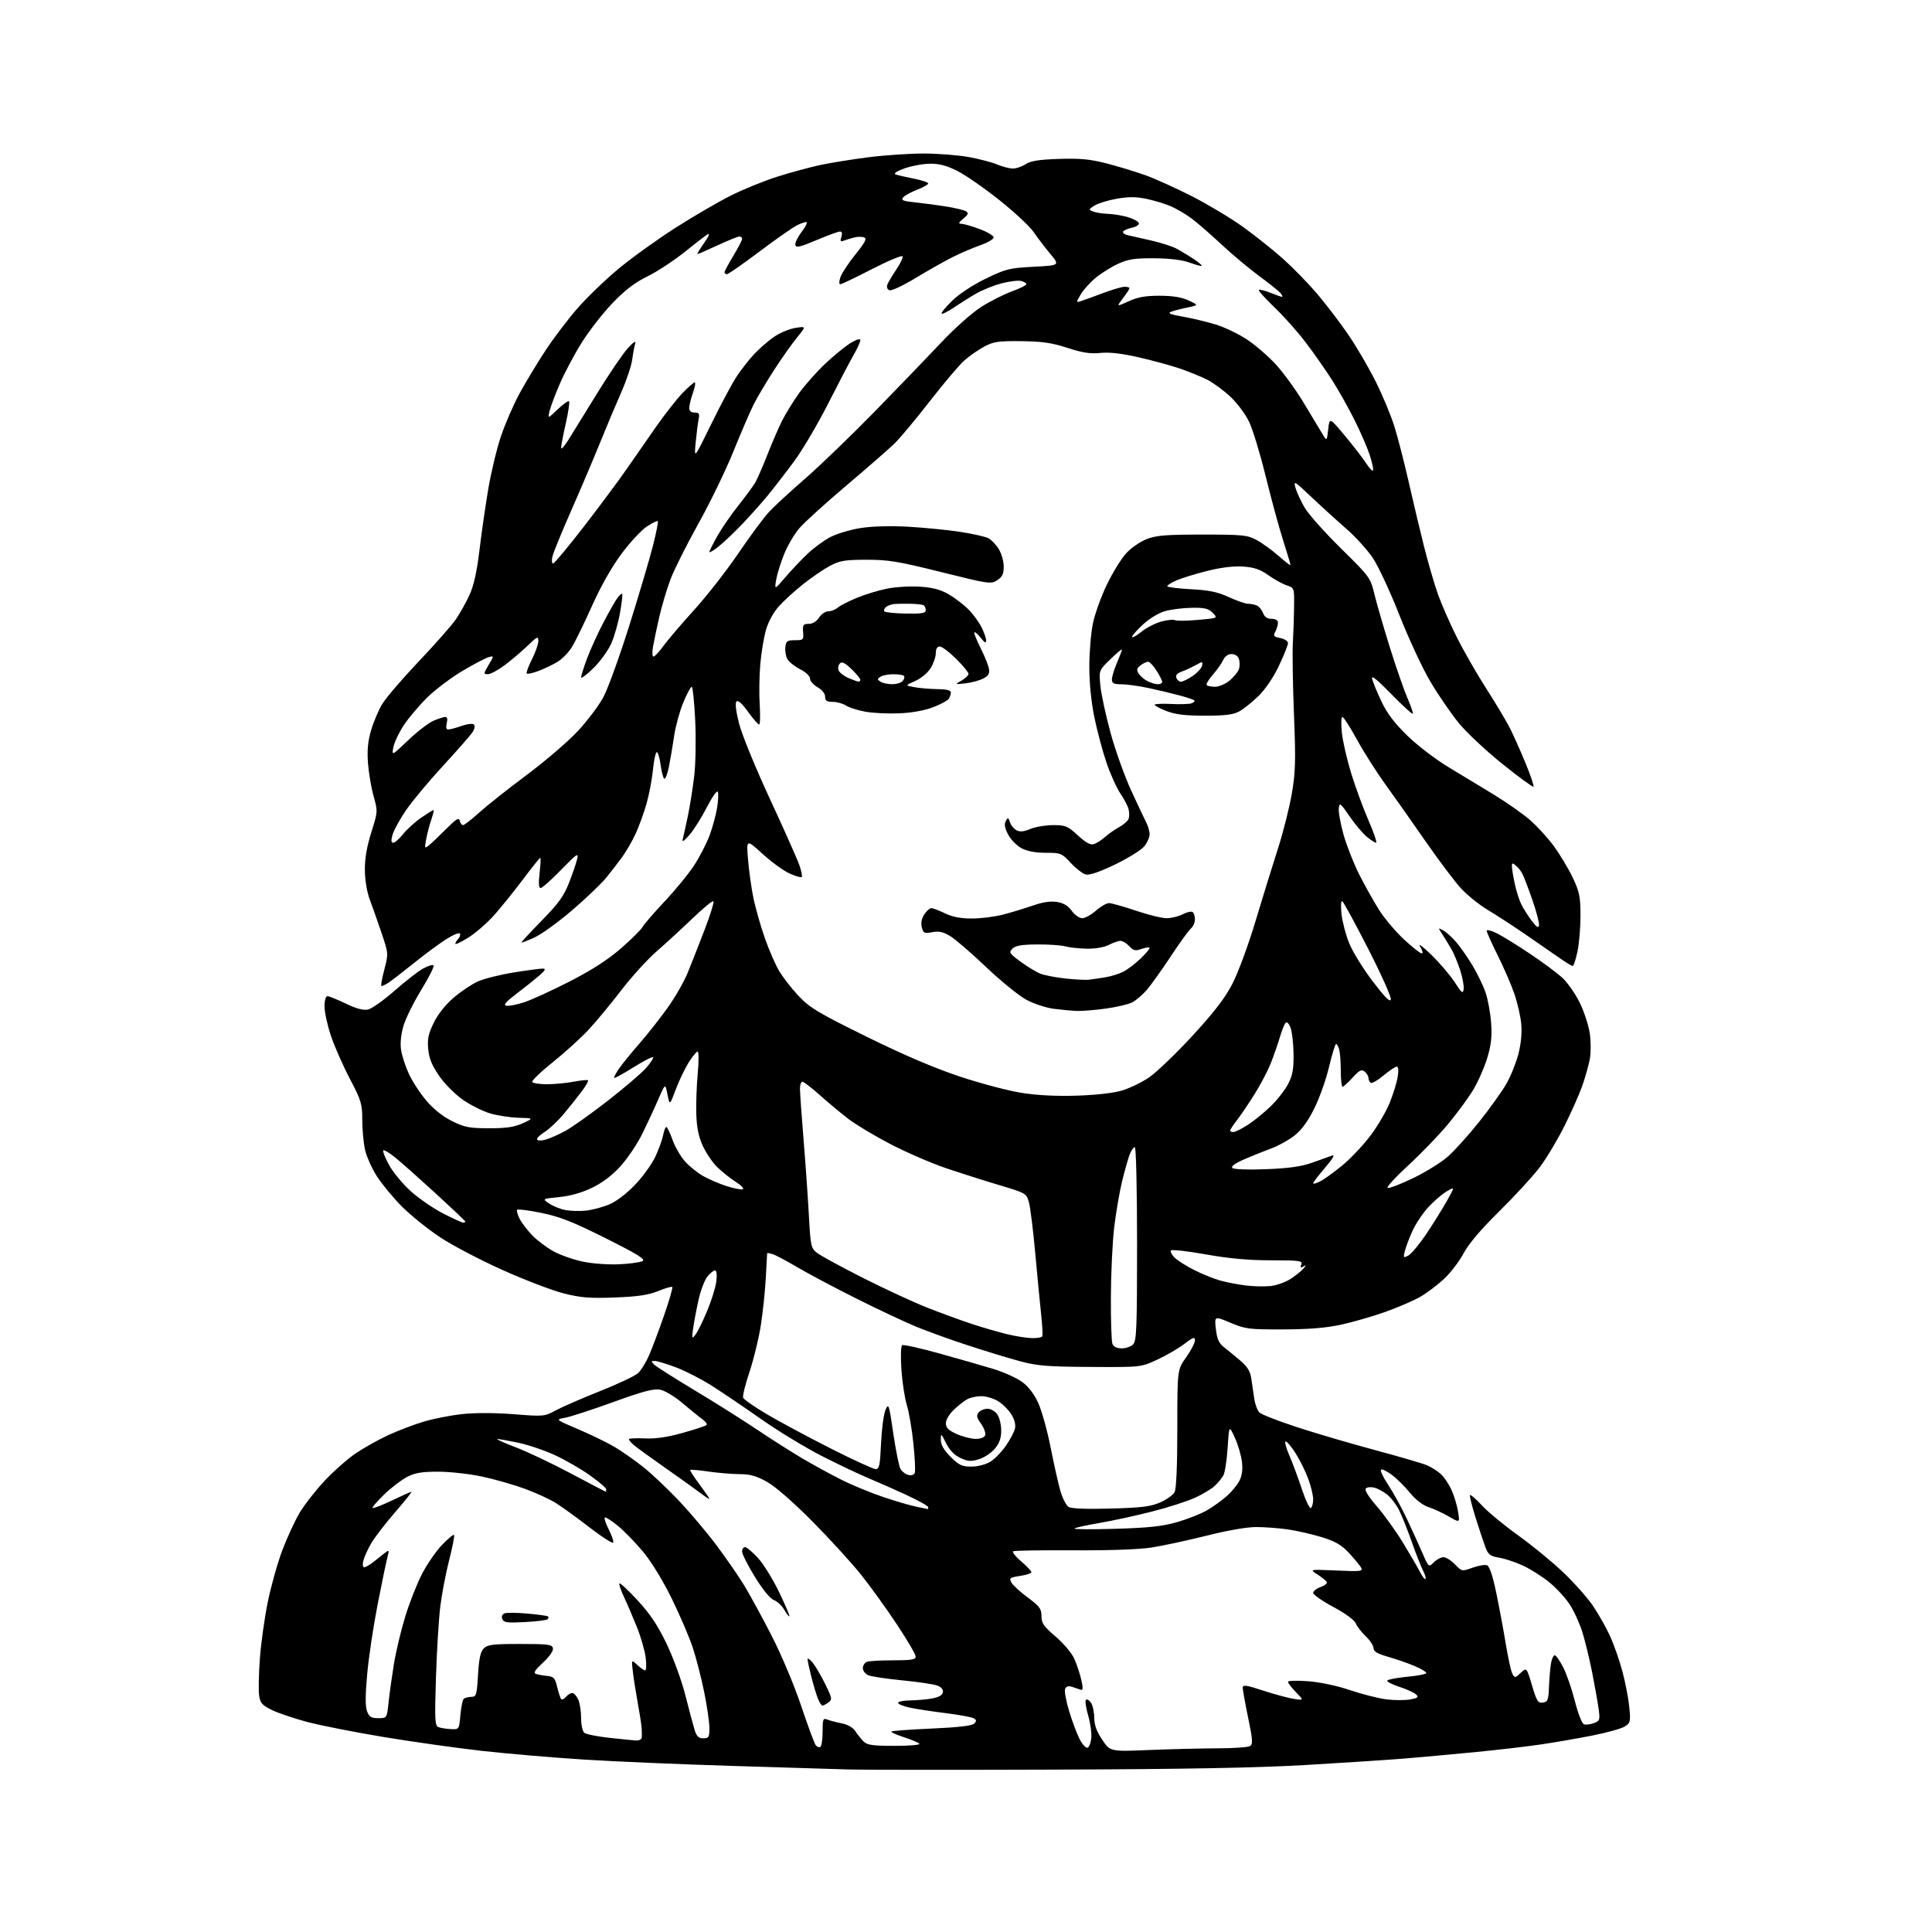 <?xml version="1.0" encoding="UTF-8" standalone="no"?>
<svg 
  version="1.1" 
  xmlns="http://www.w3.org/2000/svg" 
  xmlns:xlink="http://www.w3.org/1999/xlink" 
  xmlns:svg="http://www.w3.org/2000/svg"
  xmlns:rdf="http://www.w3.org/1999/02/22-rdf-syntax-ns#"
  xmlns:cc="http://creativecommons.org/ns#"
  xmlns:dc="http://purl.org/dc/elements/1.1/"
  viewBox="0 0 768 768"
  width="768"
  height="768"
>
<style>svg {background-color: white; }</style>"
<path stroke="none" fill="black" fill-rule="evenodd" d="M419.00,703.45C379.12,703.59 342.45,703.56 337.50,703.40C332.55,703.23 311.85,702.60 291.50,701.99C271.15,701.38 244.38,700.24 232.00,699.45C219.62,698.66 201.40,697.11 191.50,695.99C181.60,694.88 164.05,692.40 152.50,690.49C140.95,688.57 127.22,685.86 122.00,684.47C116.78,683.08 110.47,680.94 108.00,679.72C104.20,677.84 103.42,676.96 103.00,674.00C102.72,672.08 102.85,665.55 103.29,659.50C103.72,653.45 105.13,643.33 106.41,637.00C107.69,630.67 110.30,621.37 112.20,616.32C114.11,611.28 117.20,604.56 119.08,601.39C120.96,598.23 125.42,592.51 128.99,588.69C132.56,584.87 138.13,579.95 141.37,577.75C144.61,575.55 150.46,572.28 154.38,570.47C158.30,568.67 164.65,566.25 168.50,565.10C172.35,563.95 179.22,562.61 183.77,562.12C188.81,561.57 196.80,561.59 204.19,562.17C216.11,563.11 216.43,563.09 220.92,560.65C223.44,559.29 231.35,555.84 238.50,553.00C245.65,550.16 252.48,546.93 253.67,545.82C254.86,544.71 256.84,541.48 258.07,538.65C259.30,535.82 261.97,528.68 264.02,522.78C266.06,516.88 267.51,511.85 267.25,511.59C266.99,511.33 264.47,512.06 261.64,513.21C257.74,514.80 253.58,515.42 244.42,515.77C234.39,516.15 230.94,515.87 224.04,514.13C219.47,512.97 208.48,508.77 199.62,504.78C190.75,500.80 179.58,494.93 174.80,491.74C170.01,488.55 163.30,483.14 159.87,479.72C156.45,476.30 151.96,470.89 149.90,467.71C147.84,464.53 145.67,459.67 145.07,456.91C144.48,454.16 144.00,448.82 144.00,445.06C144.00,438.80 143.58,437.42 139.06,428.80C136.34,423.62 132.96,415.96 131.56,411.77C130.15,407.58 129.00,402.31 129.00,400.07C129.00,397.63 129.47,396.00 130.17,396.00C130.82,396.00 134.08,397.32 137.42,398.93C141.51,400.91 144.39,401.69 146.23,401.32C147.72,401.02 152.44,397.70 156.71,393.94C160.98,390.18 166.13,386.17 168.16,385.03C170.19,383.89 172.09,383.33 172.37,383.79C172.66,384.25 170.43,388.65 167.41,393.57C164.40,398.48 161.23,404.91 160.37,407.85C159.39,411.20 159.03,414.75 159.43,417.35C159.77,419.64 161.18,423.96 162.57,426.95C163.95,429.94 167.10,434.75 169.57,437.63C172.41,440.96 176.14,443.90 179.77,445.69C184.76,448.14 186.66,448.50 194.50,448.50C201.39,448.50 204.52,448.03 207.83,446.50C212.17,444.50 212.17,444.50 206.10,444.33C202.77,444.23 197.67,443.44 194.77,442.58C191.87,441.71 187.03,439.28 184.00,437.17C180.97,435.07 176.75,430.83 174.61,427.74C171.73,423.58 170.59,420.82 170.23,417.08C169.84,412.99 170.26,410.99 172.44,406.54C174.11,403.12 177.11,399.35 180.40,396.54C183.31,394.06 187.67,391.15 190.09,390.08C192.52,389.01 198.88,387.43 204.24,386.57C209.60,385.70 214.77,385.01 215.74,385.03C217.10,385.05 216.79,385.68 214.39,387.78C212.67,389.28 208.62,392.51 205.39,394.97C201.05,398.26 199.97,399.53 201.26,399.79C202.23,399.99 205.38,399.39 208.26,398.46C211.14,397.52 219.28,393.81 226.34,390.20C235.19,385.68 241.53,381.60 246.75,377.07C250.91,373.46 254.81,369.60 255.41,368.50C256.01,367.40 260.00,362.79 264.27,358.25C268.54,353.72 273.82,347.26 275.99,343.90C278.16,340.54 280.89,335.25 282.05,332.15C283.22,329.04 284.57,324.07 285.06,321.11C285.54,318.14 285.66,315.26 285.31,314.70C284.97,314.14 282.97,317.01 280.88,321.09C278.78,325.17 275.68,330.07 273.97,332.00C271.79,334.47 271.04,334.91 271.41,333.50C271.71,332.40 272.63,328.22 273.47,324.22C274.30,320.21 275.44,313.01 275.99,308.22C276.54,303.42 276.70,293.54 276.35,286.25C275.99,278.96 275.36,273.00 274.96,273.00C274.56,273.00 273.05,275.81 271.62,279.25C270.19,282.69 268.56,288.65 267.99,292.50C267.42,296.35 266.49,301.87 265.91,304.76C265.33,307.66 264.50,309.81 264.06,309.54C263.62,309.27 262.96,306.78 262.60,304.02C262.23,301.26 261.55,299.00 261.09,299.00C260.63,299.00 259.95,302.13 259.57,305.95C259.20,309.77 258.04,315.85 257.01,319.46C255.98,323.08 254.04,328.42 252.71,331.33C251.37,334.25 248.98,338.41 247.39,340.59C245.80,342.77 242.93,346.49 241.02,348.86C239.10,351.22 233.06,357.01 227.58,361.71C222.11,366.42 215.37,371.31 212.60,372.59C209.84,373.87 207.47,374.80 207.32,374.65C207.18,374.51 210.79,370.59 215.34,365.95C221.98,359.18 224.13,356.21 226.17,351.00C227.57,347.43 229.04,343.15 229.42,341.50C230.05,338.82 229.38,339.27 223.07,345.75C219.19,349.74 215.52,353.00 214.91,353.00C214.15,353.00 214.02,351.14 214.50,347.00C214.88,343.70 215.00,341.00 214.76,341.00C214.52,341.00 211.37,344.94 207.76,349.75C204.14,354.56 198.94,360.99 196.21,364.03C193.48,367.07 188.94,370.98 186.12,372.74C183.30,374.49 181.00,375.58 181.00,375.16C181.00,374.74 181.50,373.90 182.11,373.29C182.72,372.68 183.06,371.71 182.86,371.14C182.66,370.57 180.23,371.55 177.45,373.30C174.68,375.06 168.86,379.35 164.54,382.84C160.21,386.32 155.60,389.87 154.30,390.72C153.00,391.57 151.77,392.10 151.56,391.89C151.36,391.67 151.92,388.70 152.81,385.29C154.43,379.11 154.42,379.03 151.64,370.79C150.10,366.23 147.99,360.25 146.96,357.50C145.84,354.50 145.07,349.81 145.04,345.80C145.01,341.26 145.84,336.44 147.61,330.85C150.19,322.66 150.20,322.55 148.52,316.55C147.59,313.22 146.58,307.33 146.29,303.45C145.89,298.38 146.23,294.74 147.47,290.46C148.42,287.20 150.37,282.52 151.81,280.07C153.24,277.61 159.77,269.98 166.30,263.10C172.84,256.22 179.52,248.64 181.16,246.26C182.80,243.88 185.26,239.49 186.63,236.51C188.35,232.75 189.56,227.30 190.58,218.79C191.39,212.03 192.96,201.12 194.07,194.54C195.17,187.96 197.43,178.51 199.10,173.54C200.76,168.57 204.10,160.87 206.52,156.42C208.94,151.98 213.56,144.32 216.80,139.39C220.03,134.46 225.78,126.88 229.56,122.55C233.34,118.21 240.72,111.11 245.97,106.76C251.21,102.42 261.35,95.13 268.50,90.56C275.65,86.00 285.55,80.23 290.50,77.75C295.45,75.27 303.77,71.89 309.00,70.23C314.23,68.57 321.88,66.49 326.00,65.61C330.12,64.72 338.81,63.33 345.30,62.50C351.79,61.68 361.69,61.02 367.30,61.03C372.91,61.05 380.88,61.67 385.00,62.41C389.12,63.15 394.24,64.48 396.37,65.38C398.50,66.27 401.33,67.00 402.66,67.00C403.98,67.00 406.27,66.22 407.73,65.26C409.71,63.96 413.04,63.43 420.94,63.17C429.28,62.89 433.23,63.26 439.75,64.93C444.28,66.09 451.26,68.21 455.25,69.63C459.24,71.06 467.68,74.88 474.00,78.11C480.32,81.35 489.44,86.83 494.26,90.30C499.08,93.78 506.22,99.47 510.12,102.96C514.02,106.46 520.08,112.67 523.58,116.78C527.08,120.89 532.61,128.14 535.87,132.89C539.12,137.64 544.03,146.02 546.78,151.51C549.54,157.00 552.91,165.10 554.29,169.50C555.66,173.90 558.21,183.80 559.96,191.50C561.70,199.20 564.45,210.76 566.06,217.19C567.68,223.62 570.17,232.17 571.59,236.19C573.02,240.21 576.42,247.95 579.15,253.39C581.87,258.82 587.17,268.05 590.92,273.89C594.66,279.72 598.86,286.75 600.25,289.50C601.63,292.25 604.41,298.49 606.43,303.37C608.44,308.25 609.87,312.46 609.60,312.73C609.33,313.00 603.76,308.93 597.23,303.68C590.69,298.44 582.85,291.07 579.80,287.32C576.76,283.57 571.72,276.23 568.62,271.00C565.51,265.77 559.99,253.92 556.34,244.65C552.70,235.39 547.94,225.14 545.76,221.87C543.58,218.61 538.83,213.37 535.21,210.22C531.59,207.07 525.35,201.40 521.34,197.61C514.48,191.11 514.11,190.90 514.98,193.94C515.49,195.72 517.14,199.27 518.64,201.83C520.14,204.40 526.62,211.68 533.05,218.00C544.63,229.40 544.74,229.56 546.43,236.50C547.37,240.35 550.19,250.03 552.69,258.00C555.20,265.98 558.33,274.93 559.64,277.90C560.95,280.88 561.83,283.50 561.59,283.74C561.35,283.98 557.48,280.42 552.99,275.84C546.97,269.70 544.99,268.16 545.48,270.00C545.84,271.38 547.53,275.43 549.22,279.00C551.39,283.58 554.43,287.57 559.50,292.50C563.48,296.37 570.81,301.96 575.88,305.00C580.92,308.02 589.09,312.98 594.03,316.00C598.97,319.02 605.31,323.48 608.12,325.91C610.93,328.33 615.21,332.99 617.62,336.27C620.03,339.55 623.41,345.17 625.13,348.76C627.86,354.49 628.25,356.36 628.27,363.90C628.28,368.63 627.74,375.09 627.07,378.25C626.40,381.41 625.54,384.00 625.16,384.00C624.78,384.00 622.22,382.42 619.48,380.50C616.74,378.57 610.67,374.38 606.00,371.18C601.33,367.98 594.76,363.72 591.41,361.71C588.06,359.70 583.32,355.90 580.88,353.27C578.44,350.65 572.07,342.20 566.72,334.50C561.38,326.80 554.15,316.55 550.65,311.72C547.16,306.89 542.09,298.91 539.40,293.98C536.70,289.05 534.10,285.01 533.62,285.01C533.14,285.00 533.04,287.81 533.41,291.25C533.78,294.69 535.43,301.91 537.09,307.31C538.74,312.71 541.84,321.14 543.97,326.06C546.11,330.98 547.47,335.00 547.00,335.00C546.54,335.00 544.83,333.89 543.22,332.53C541.61,331.18 538.54,327.51 536.39,324.39C532.79,319.14 532.48,318.91 532.19,321.32C532.02,322.75 532.86,327.43 534.06,331.71C535.26,336.00 538.04,343.08 540.23,347.46C542.43,351.83 546.00,358.22 548.17,361.65C550.33,365.08 554.81,370.38 558.11,373.44C561.41,376.50 564.59,379.00 565.17,379.00C565.75,379.00 565.45,377.76 564.49,376.25C563.54,374.74 565.53,376.20 568.92,379.50C572.32,382.80 576.53,387.74 578.30,390.49C581.06,394.79 581.54,395.17 581.82,393.22C582.00,391.97 581.39,388.60 580.46,385.73C579.53,382.85 577.99,379.11 577.02,377.41C576.05,375.72 574.43,373.06 573.42,371.51C571.59,368.72 571.59,368.71 573.65,369.81C574.79,370.42 577.06,372.45 578.70,374.31C580.33,376.17 583.27,380.35 585.23,383.60C587.19,386.84 589.57,391.75 590.52,394.50C591.47,397.25 592.47,402.72 592.75,406.66C593.13,412.15 592.77,415.41 591.17,420.66C590.02,424.42 587.51,430.11 585.58,433.31C583.65,436.50 579.14,442.64 575.54,446.95C571.95,451.26 564.88,458.59 559.83,463.23C554.79,467.87 551.07,471.91 551.58,472.21C552.09,472.51 556.58,470.80 561.57,468.41C566.56,466.02 572.83,462.14 575.51,459.78C578.19,457.43 583.82,451.18 588.03,445.89C592.24,440.61 597.10,433.82 598.82,430.81C600.55,427.80 602.69,422.45 603.60,418.93C604.63,414.91 605.04,410.49 604.72,407.02C604.44,403.98 603.19,398.57 601.96,395.00C600.73,391.43 597.76,384.57 595.36,379.77C592.96,374.97 591.00,370.57 591.00,370.00C591.00,369.43 592.91,369.93 595.25,371.12C597.59,372.32 603.48,375.97 608.35,379.24C613.22,382.51 618.89,386.71 620.96,388.58C623.02,390.45 626.16,394.92 627.94,398.52C629.71,402.13 631.53,407.69 631.98,410.88C632.43,414.07 632.42,418.66 631.96,421.09C631.49,423.51 630.18,428.18 629.04,431.46C627.90,434.73 624.72,441.93 621.97,447.46C619.22,452.98 614.76,460.43 612.07,464.00C609.37,467.57 602.15,475.43 596.03,481.46C588.70,488.68 583.84,494.40 581.81,498.20C580.12,501.38 576.65,505.92 574.10,508.31C571.56,510.69 567.35,513.88 564.76,515.40C562.17,516.92 555.87,519.65 550.77,521.47C545.67,523.29 537.67,525.60 533.00,526.60C527.06,527.88 520.14,528.44 510.00,528.46C496.47,528.50 495.07,528.32 489.12,525.81C482.74,523.13 482.74,523.13 483.33,528.31C483.79,532.28 484.54,533.97 486.51,535.50C487.92,536.60 490.83,538.98 492.96,540.79C495.88,543.27 496.98,545.07 497.42,548.04C497.74,550.22 498.27,553.81 498.59,556.02C498.92,558.23 499.83,560.68 500.62,561.47C501.40,562.26 508.22,564.92 515.77,567.38C523.32,569.84 537.25,573.93 546.73,576.47C556.21,579.01 565.43,581.71 567.23,582.46C569.03,583.22 571.57,584.85 572.87,586.08C574.18,587.31 576.07,590.17 577.08,592.45C578.09,594.72 579.23,598.56 579.61,600.98C580.32,605.37 580.32,605.37 575.91,602.82C573.48,601.42 569.85,599.74 567.83,599.08C565.57,598.35 562.75,596.18 560.51,593.45C558.51,591.00 555.34,587.83 553.46,586.41C551.59,584.98 549.60,583.97 549.04,584.16C548.48,584.35 549.70,587.04 551.76,590.14C553.82,593.24 557.16,599.32 559.19,603.64C561.23,607.96 564.02,614.10 565.41,617.29C567.92,623.08 567.92,623.08 569.96,621.04C571.08,619.92 572.82,619.00 573.81,619.00C574.81,619.00 576.86,620.29 578.36,621.86C581.09,624.70 581.12,624.71 585.37,623.18C587.72,622.34 590.31,621.90 591.13,622.22C592.10,622.59 593.38,626.41 594.78,633.15C595.96,638.84 597.67,648.00 598.57,653.50C599.48,659.00 600.65,664.33 601.19,665.34C602.13,667.10 602.28,667.09 604.51,664.99C606.85,662.79 606.85,662.79 608.99,669.96C610.86,676.25 611.39,677.09 613.31,676.81C615.25,676.54 615.53,675.82 615.75,670.50C615.88,667.20 616.24,663.04 616.54,661.25C616.84,659.46 617.51,658.00 618.03,658.00C618.54,658.00 620.08,660.20 621.45,662.90C622.81,665.59 624.89,671.64 626.07,676.33C627.26,681.08 628.84,685.11 629.61,685.41C630.39,685.70 632.17,685.51 633.57,684.97C635.96,684.07 636.08,683.70 635.47,679.25C635.11,676.64 633.96,670.17 632.92,664.88C631.87,659.59 630.12,652.37 629.03,648.84C627.94,645.30 625.61,640.25 623.86,637.60C622.10,634.95 618.38,630.97 615.58,628.74C612.79,626.52 608.17,623.62 605.32,622.31C602.48,621.00 598.26,619.60 595.96,619.21C592.36,618.59 591.59,618.01 590.46,615.00C589.74,613.07 587.97,607.74 586.52,603.14C585.08,598.53 584.11,594.56 584.36,594.30C584.62,594.05 586.78,595.94 589.16,598.51C591.55,601.08 598.00,606.40 603.50,610.34C609.00,614.28 617.05,620.88 621.38,625.00C625.71,629.12 631.05,635.14 633.24,638.36C635.43,641.59 638.51,647.04 640.07,650.49C641.63,653.93 643.85,660.30 644.99,664.63C646.14,668.96 647.35,675.26 647.67,678.64C648.23,684.34 648.10,684.89 645.88,686.30C644.57,687.14 638.77,688.76 633.00,689.90C627.23,691.04 618.00,692.64 612.50,693.45C607.00,694.26 595.52,695.60 587.00,696.43C578.48,697.27 565.88,698.41 559.00,698.99C552.12,699.56 534.12,700.74 519.00,701.62C499.50,702.75 470.42,703.28 419.00,703.45zM456.92,695.65C465.49,695.30 477.68,695.00 484.00,694.99C490.32,694.98 496.13,694.57 496.90,694.08C498.09,693.33 497.98,691.61 496.15,682.80C494.97,677.08 494.00,671.72 494.00,670.89C494.00,669.64 495.41,669.84 502.25,672.08C506.79,673.56 512.26,675.03 514.41,675.35C518.32,675.93 518.32,675.93 515.16,672.67C513.42,670.87 512.00,669.02 512.00,668.55C512.00,668.09 515.62,667.98 520.05,668.32C524.85,668.69 531.62,670.14 536.80,671.90C541.59,673.52 548.08,675.16 551.24,675.54C554.39,675.92 558.62,675.92 560.63,675.54C563.70,674.97 564.06,674.65 562.89,673.55C562.13,672.83 559.13,671.47 556.24,670.53C553.35,669.60 551.21,668.47 551.48,668.04C551.75,667.60 555.35,666.92 559.49,666.53C563.62,666.15 567.00,665.47 567.00,665.04C567.00,664.60 564.86,663.34 562.25,662.24C559.64,661.13 554.91,659.49 551.75,658.59C547.51,657.38 546.00,656.48 546.00,655.16C546.00,654.18 544.60,652.05 542.90,650.44C541.19,648.82 539.42,646.52 538.95,645.32C538.45,644.03 534.83,641.38 530.07,638.82C525.65,636.45 522.02,633.91 522.01,633.20C522.01,632.48 523.35,631.43 525.00,630.85C526.65,630.28 527.72,629.36 527.39,628.82C527.06,628.28 525.37,626.94 523.64,625.83C520.50,623.83 520.50,623.83 531.23,624.30C540.96,624.74 541.87,624.63 541.04,623.14C540.53,622.24 538.39,619.64 536.27,617.36C533.28,614.13 530.89,612.74 525.49,611.07C521.68,609.89 515.62,608.50 512.03,607.98C508.44,607.46 502.76,607.03 499.41,607.02C495.72,607.01 487.91,608.36 479.57,610.47C472.00,612.37 462.14,614.49 457.65,615.18C452.66,615.94 440.60,616.36 426.55,616.27C413.93,616.19 403.21,616.37 402.74,616.66C402.26,616.96 403.70,618.76 405.94,620.68C408.17,622.59 410.00,624.52 410.00,624.96C410.00,625.41 407.97,626.08 405.50,626.45C401.44,627.06 401.10,627.31 402.03,629.05C402.60,630.11 405.52,632.80 408.53,635.02C413.26,638.52 414.00,639.51 414.00,642.41C414.00,645.24 414.87,646.50 419.65,650.58C422.86,653.33 426.06,657.15 427.09,659.46C428.07,661.70 429.32,665.46 429.85,667.83C430.57,671.03 430.52,672.03 429.66,671.71C429.02,671.47 427.49,670.96 426.25,670.57C424.65,670.07 423.81,670.32 423.39,671.42C423.07,672.27 423.79,676.24 425.00,680.22C426.21,684.21 428.08,689.20 429.15,691.30C430.23,693.41 431.65,694.95 432.30,694.74C432.96,694.52 433.64,692.72 433.81,690.73C433.98,688.75 433.42,684.79 432.57,681.94C431.73,679.09 431.29,676.33 431.61,675.82C431.93,675.30 432.81,675.69 433.56,676.69C434.32,677.69 434.95,680.39 434.97,682.70C434.99,685.73 435.89,688.21 438.17,691.60C441.34,696.30 441.34,696.30 456.92,695.65zM326.11,694.43C326.60,694.13 327.00,691.39 327.00,688.33C327.00,683.44 327.21,682.87 328.75,683.52C329.71,683.92 332.29,684.60 334.48,685.03C336.96,685.52 339.04,686.70 339.98,688.14C340.82,689.41 342.29,691.25 343.25,692.23C344.71,693.70 346.78,694.00 355.70,694.00C361.89,694.00 366.00,693.63 365.45,693.12C364.93,692.64 362.11,691.47 359.19,690.52C356.26,689.57 354.09,688.57 354.36,688.30C354.64,688.03 361.85,687.50 370.41,687.13C380.79,686.67 386.38,686.02 387.22,685.18C388.24,684.16 388.22,683.75 387.10,683.06C386.35,682.60 381.40,681.68 376.11,681.02C370.83,680.37 364.36,679.38 361.75,678.83C359.14,678.28 357.00,677.42 357.00,676.92C357.00,676.41 359.14,675.97 361.75,675.94C364.36,675.91 368.30,675.57 370.49,675.18C373.11,674.71 374.59,673.88 374.81,672.74C375.03,671.63 374.23,670.66 372.60,670.04C371.20,669.50 364.98,668.58 358.78,667.98C352.57,667.37 346.49,666.47 345.25,665.96C344.01,665.46 343.00,664.18 343.00,663.13C343.00,662.08 343.71,660.94 344.58,660.61C345.45,660.27 350.18,660.00 355.08,660.00C362.32,660.00 364.00,659.72 364.00,658.51C364.00,657.69 360.65,651.95 356.55,645.76C352.45,639.57 346.04,630.67 342.31,626.00C338.58,621.33 329.89,611.81 323.01,604.86C315.51,597.28 308.30,590.98 305.00,589.12C300.73,586.71 298.27,586.01 294.00,585.99C290.98,585.97 285.40,585.51 281.60,584.96C277.81,584.41 274.55,584.12 274.36,584.31C274.17,584.50 275.81,587.06 278.01,590.01C280.20,592.95 282.00,595.56 282.00,595.80C282.00,596.04 280.34,594.97 278.30,593.42C276.27,591.87 269.86,587.28 264.05,583.22C258.25,579.16 252.71,575.13 251.75,574.26C250.79,573.40 250.00,572.42 250.00,572.10C250.00,571.77 252.81,571.63 256.25,571.79C260.59,571.99 265.21,571.32 271.35,569.61C276.22,568.25 280.49,566.83 280.85,566.47C281.21,566.10 280.46,565.06 279.19,564.15C277.92,563.24 274.37,560.37 271.31,557.77C268.20,555.13 264.27,552.77 262.41,552.42C259.84,551.94 255.61,553.05 243.79,557.34C235.38,560.39 226.76,563.20 224.63,563.58C220.75,564.27 220.75,564.27 229.86,568.15C234.87,570.29 241.34,573.43 244.23,575.13C247.13,576.84 252.26,580.43 255.64,583.12C259.02,585.80 265.38,591.80 269.79,596.46C274.20,601.12 280.94,609.10 284.77,614.21C288.60,619.32 293.55,626.47 295.77,630.11C297.99,633.74 302.90,642.74 306.68,650.11C310.58,657.71 315.67,669.77 318.43,678.00C321.11,685.98 323.73,693.06 324.26,693.74C324.79,694.42 325.63,694.73 326.11,694.43zM252.75,691.87C253.99,691.94 255.05,691.44 255.11,690.75C255.17,690.06 255.15,688.38 255.07,687.00C254.98,685.62 254.29,681.12 253.53,677.00C252.78,672.88 251.89,667.28 251.57,664.57C250.99,659.64 250.99,659.64 253.31,661.82C254.58,663.02 256.00,664.00 256.45,664.00C256.91,664.00 257.01,661.77 256.69,659.05C256.37,656.33 254.79,650.81 253.18,646.80C251.57,642.78 249.24,637.35 248.00,634.71C246.76,632.08 245.97,629.70 246.24,629.42C246.52,629.15 249.77,632.19 253.46,636.18C258.43,641.55 261.43,646.04 265.00,653.47C267.68,659.05 270.99,668.15 272.47,674.00C273.93,679.77 275.58,685.96 276.14,687.75C276.92,690.24 277.72,691.00 279.58,691.00C281.75,691.00 282.00,690.57 282.00,686.91C282.00,684.66 281.07,678.24 279.94,672.66C278.80,667.07 276.76,659.12 275.40,655.00C274.04,650.88 270.28,642.10 267.05,635.50C263.56,628.39 258.93,620.81 255.69,616.90C252.67,613.27 248.12,608.60 245.58,606.51C243.03,604.42 240.70,602.96 240.40,603.26C240.11,603.56 240.82,605.68 241.99,607.98C243.16,610.27 243.96,612.61 243.78,613.17C243.59,613.73 239.40,611.07 234.47,607.26C229.54,603.45 223.49,599.07 221.03,597.52C218.58,595.97 212.95,593.38 208.53,591.77C204.12,590.16 196.45,587.98 191.50,586.93C186.55,585.89 178.77,585.02 174.21,585.02C167.81,585.00 165.01,585.47 161.91,587.05C159.70,588.17 155.59,591.32 152.77,594.03C149.95,596.75 147.85,599.19 148.11,599.44C148.37,599.70 151.83,598.36 155.81,596.46C159.79,594.56 163.28,593.00 163.58,593.00C163.87,593.00 160.94,596.65 157.08,601.12C153.21,605.58 148.94,611.13 147.59,613.44C146.24,615.75 144.83,618.84 144.46,620.32C144.05,621.93 144.20,623.00 144.81,623.00C145.38,623.00 147.12,621.98 148.67,620.73C150.23,619.48 152.25,617.87 153.17,617.17C154.69,616.00 154.77,616.19 153.97,619.19C153.49,621.01 151.73,629.48 150.07,638.00C148.41,646.52 146.56,658.90 145.96,665.51C145.20,673.88 145.18,678.35 145.91,680.26C146.76,682.51 147.56,683.00 150.38,683.00C153.80,683.00 153.80,683.00 154.46,676.75C154.82,673.31 155.78,666.45 156.58,661.50C157.39,656.55 159.43,648.00 161.12,642.50C162.80,637.00 165.83,629.35 167.84,625.51C169.85,621.66 173.41,616.52 175.74,614.09C178.08,611.65 180.21,609.88 180.49,610.15C180.76,610.43 179.90,614.89 178.57,620.08C177.24,625.26 175.65,633.55 175.03,638.50C174.42,643.45 173.64,656.15 173.30,666.72C172.76,683.94 172.87,686.01 174.33,686.57C175.23,686.92 177.44,687.27 179.23,687.35C182.50,687.50 182.50,687.50 183.01,681.83C183.28,678.71 183.87,675.80 184.31,675.36C184.75,674.92 186.10,674.55 187.30,674.53C189.35,674.50 189.53,673.92 190.02,665.76C190.41,659.26 191.00,656.57 192.31,655.26C193.80,653.76 195.97,653.50 206.76,653.50C217.99,653.50 219.50,653.70 219.80,655.23C220.00,656.26 218.41,658.55 215.84,660.92C212.70,663.82 211.94,665.03 213.02,665.40C213.83,665.68 215.85,666.05 217.50,666.21C220.11,666.46 220.63,667.04 221.51,670.67C222.06,672.97 222.78,675.12 223.11,675.45C223.44,675.78 224.28,675.36 224.98,674.52C225.68,673.69 226.79,673.00 227.46,673.00C228.13,673.00 229.20,674.15 229.84,675.55C230.48,676.95 231.00,680.27 231.00,682.92C231.00,685.59 231.56,688.22 232.26,688.80C232.95,689.38 237.34,690.27 242.01,690.79C246.68,691.31 251.51,691.79 252.75,691.87zM326.93,678.00C326.55,678.00 325.75,676.76 325.14,675.25C324.53,673.74 323.35,669.82 322.52,666.54C321.68,663.26 321.01,660.11 321.02,659.54C321.03,658.97 321.96,659.62 323.09,661.00C324.21,662.38 326.45,666.20 328.07,669.50C330.79,675.05 330.88,675.59 329.31,676.75C328.38,677.44 327.31,678.00 326.93,678.00zM208.64,644.80C201.55,645.17 200.21,644.99 199.67,643.58C199.28,642.56 199.63,641.70 200.58,641.33C201.43,641.00 205.58,641.05 209.79,641.43C214.01,641.81 217.66,642.32 217.90,642.56C218.14,642.80 218.03,643.31 217.65,643.68C217.28,644.05 213.22,644.56 208.64,644.80zM313.81,642.52C313.62,642.71 312.70,641.55 311.77,639.93C310.84,638.31 308.98,636.56 307.63,636.05C306.12,635.47 303.22,631.93 300.09,626.85C297.29,622.30 295.00,617.78 295.00,616.79C295.00,615.81 295.52,615.00 296.15,615.00C296.79,615.00 299.08,616.91 301.25,619.25C303.41,621.59 307.21,627.70 309.68,632.83C312.15,637.97 314.01,642.33 313.81,642.52zM566.65,627.69C566.92,627.41 566.49,625.91 565.68,624.34C564.88,622.78 562.84,617.58 561.16,612.80C559.47,608.01 557.18,602.32 556.07,600.14C554.96,597.97 552.85,595.24 551.37,594.07C549.89,592.91 547.59,591.68 546.26,591.35C544.94,591.02 543.43,591.17 542.92,591.68C542.33,592.27 544.00,594.95 547.33,598.80C550.27,602.20 554.94,608.70 557.70,613.24C560.47,617.78 563.50,623.00 564.44,624.84C565.38,626.68 566.37,627.96 566.65,627.69zM443.50,607.72C456.82,607.32 462.12,606.74 468.00,605.04C472.12,603.85 477.43,601.75 479.79,600.37C482.15,599.00 485.66,596.48 487.59,594.79C489.52,593.09 491.81,590.34 492.67,588.67C493.74,586.61 494.06,584.18 493.69,581.07C493.39,578.56 492.12,574.25 490.87,571.50C488.58,566.50 488.58,566.50 488.01,575.50C487.69,580.45 486.92,585.40 486.31,586.50C485.69,587.60 484.13,589.49 482.84,590.69C481.55,591.90 478.02,594.02 475.00,595.40C471.97,596.78 464.32,599.24 458.00,600.85C451.68,602.47 442.26,604.52 437.09,605.40C431.91,606.28 427.41,607.27 427.09,607.62C426.76,607.96 434.15,608.00 443.50,607.72zM368.75,599.89C368.89,599.95 369.00,599.62 369.00,599.15C369.00,598.67 365.06,596.47 360.25,594.24C355.44,592.02 348.57,588.98 345.00,587.50C341.43,586.01 333.21,582.10 326.74,578.81C320.27,575.52 309.47,568.96 302.74,564.24C296.01,559.51 287.11,553.49 282.96,550.86C278.82,548.22 272.40,544.93 268.69,543.54C264.99,542.14 261.19,541.00 260.26,541.00C258.78,541.00 258.75,541.18 260.04,542.44C260.84,543.23 268.02,547.80 276.00,552.59C283.98,557.37 295.08,564.37 300.68,568.12C306.28,571.88 314.38,577.04 318.68,579.58C322.98,582.13 330.01,585.98 334.30,588.14C338.59,590.30 346.17,593.44 351.16,595.11C356.14,596.78 362.08,598.51 364.36,598.96C366.64,599.41 368.61,599.83 368.75,599.89zM441.56,599.68C453.92,599.33 457.46,598.89 461.23,597.22C463.76,596.10 466.32,594.28 466.91,593.16C467.61,591.87 468.00,582.67 468.00,567.81C468.00,544.49 468.00,544.49 471.50,539.57C473.43,536.86 475.00,533.83 475.00,532.83C475.00,531.30 474.33,531.52 470.75,534.26C468.41,536.04 463.57,538.85 460.00,540.50C453.50,543.50 453.50,543.50 433.50,543.38C416.44,543.28 412.32,542.95 405.50,541.12C401.10,539.94 391.88,537.13 385.00,534.88C378.12,532.64 368.78,529.27 364.24,527.40C359.69,525.53 348.89,520.45 340.24,516.11C331.58,511.77 321.10,506.20 316.93,503.74C312.77,501.27 308.39,498.94 307.18,498.56C305.98,498.18 304.98,498.01 304.95,498.18C304.92,498.36 304.68,502.77 304.41,508.00C304.14,513.23 303.24,521.76 302.42,526.96C301.60,532.16 299.58,540.45 297.93,545.38C296.27,550.32 295.14,554.91 295.40,555.60C295.66,556.29 299.84,559.21 304.69,562.09C309.54,564.97 320.91,571.07 329.96,575.66C339.02,580.25 347.18,584.00 348.10,584.00C349.53,584.00 349.84,582.49 350.23,573.75C350.48,568.11 351.27,562.15 351.99,560.50C353.23,557.65 353.39,558.13 355.08,569.69C356.07,576.40 357.34,582.76 357.90,583.82C358.47,584.88 359.88,586.00 361.03,586.30C362.29,586.63 363.33,586.31 363.64,585.49C363.93,584.74 363.68,579.49 363.09,573.82C362.50,568.14 361.33,561.25 360.48,558.50C359.62,555.75 358.66,549.40 358.32,544.40C357.98,539.25 358.11,535.05 358.63,534.73C359.13,534.42 365.83,535.91 373.52,538.05C381.21,540.19 390.84,542.95 394.91,544.19C398.99,545.44 404.09,547.73 406.25,549.30C408.80,551.15 411.06,554.06 412.70,557.66C414.09,560.69 416.31,568.65 417.63,575.34C418.95,582.03 420.71,589.84 421.53,592.71C422.36,595.57 423.81,598.41 424.77,599.01C425.90,599.71 431.74,599.95 441.56,599.68zM521.08,599.45C521.59,599.14 522.00,597.58 522.00,595.98C522.00,594.38 521.10,590.67 520.00,587.74C518.91,584.80 516.67,580.29 515.03,577.70C513.39,575.12 511.61,573.00 511.08,573.00C510.55,573.00 511.15,575.36 512.41,578.25C513.67,581.14 515.94,587.22 517.44,591.76C518.94,596.30 520.58,599.76 521.08,599.45zM240.75,592.97C240.89,592.99 241.00,592.57 241.00,592.05C241.00,591.53 238.12,589.04 234.59,586.53C231.06,584.01 224.79,580.39 220.66,578.48C216.52,576.56 209.92,574.33 206.00,573.50C202.08,572.68 198.34,572.01 197.68,572.03C197.03,572.05 200.32,573.53 205.00,575.32C209.68,577.10 219.57,581.80 227.00,585.76C234.43,589.71 240.61,592.96 240.75,592.97zM386.13,583.00C388.67,582.99 391.82,582.19 393.65,581.07C395.38,580.02 398.17,577.16 399.84,574.73C401.52,572.30 403.15,569.23 403.46,567.90C403.83,566.39 403.30,564.29 402.03,562.24C400.92,560.45 398.55,558.09 396.76,556.99C394.97,555.90 392.01,555.01 390.18,555.00C388.36,555.00 385.89,555.50 384.68,556.12C383.48,556.74 381.04,558.62 379.25,560.32C377.38,562.09 376.00,564.39 376.00,565.75C376.00,567.54 377.00,568.55 380.25,570.03C382.59,571.09 385.98,571.97 387.78,571.98C389.76,571.99 391.29,571.42 391.62,570.54C391.93,569.73 391.20,567.69 390.00,566.00C388.24,563.53 388.05,562.64 389.03,561.46C389.70,560.66 391.29,560.00 392.57,560.00C393.84,560.00 395.59,561.00 396.44,562.22C397.30,563.44 398.00,566.34 398.00,568.65C398.00,571.70 397.30,573.68 395.43,575.91C394.01,577.59 391.15,579.47 389.07,580.10C385.93,581.04 384.68,580.94 381.71,579.53C379.34,578.41 377.43,576.42 376.06,573.67C374.10,569.69 374.00,569.63 374.00,572.37C374.00,574.37 375.18,576.41 377.88,579.12C381.21,582.44 382.39,583.00 386.13,583.00zM445.90,536.00C447.53,536.00 449.56,535.29 450.43,534.43C451.80,533.05 452.00,528.03 452.00,494.43C452.00,473.01 451.61,456.00 451.12,456.00C450.64,456.00 449.74,457.24 449.13,458.75C448.51,460.26 447.14,465.10 446.07,469.50C445.00,473.90 443.57,482.23 442.90,488.00C442.22,493.77 441.63,506.15 441.59,515.50C441.54,524.85 441.82,533.29 442.22,534.25C442.67,535.36 444.02,536.00 445.90,536.00zM276.42,530.60C277.26,529.56 279.36,525.28 281.11,521.10C282.86,516.92 284.50,511.59 284.77,509.25C285.07,506.62 284.86,505.00 284.20,505.00C283.62,505.00 282.24,506.15 281.14,507.55C280.04,508.95 278.47,513.11 277.66,516.80C276.84,520.48 275.89,525.52 275.54,528.00C274.96,532.14 275.03,532.35 276.42,530.60zM410.19,531.92C412.22,531.96 414.07,531.66 414.31,531.25C414.54,530.84 414.37,527.12 413.92,523.00C413.47,518.88 412.41,507.85 411.56,498.50C410.72,489.15 409.57,479.88 409.01,477.91C408.01,474.38 407.81,474.26 397.25,471.11C391.34,469.35 381.77,466.30 376.00,464.35C370.23,462.39 360.32,458.10 354.00,454.82C347.68,451.53 340.10,446.99 337.18,444.74C334.25,442.49 329.17,438.25 325.89,435.32C322.61,432.39 319.49,430.00 318.96,430.00C318.43,430.00 318.00,431.25 318.00,432.79C318.00,434.32 318.64,443.43 319.43,453.04C320.22,462.64 321.17,476.25 321.55,483.27C322.21,495.36 322.38,496.15 324.78,498.04C326.18,499.14 334.35,503.59 342.95,507.94C351.54,512.29 363.06,517.62 368.54,519.79C374.02,521.95 382.10,524.90 386.50,526.35C390.90,527.79 397.20,529.61 400.50,530.40C403.80,531.19 408.16,531.87 410.19,531.92zM505.00,511.23C507.49,510.97 511.16,509.65 513.23,508.26C515.28,506.89 517.53,505.05 518.23,504.19C519.28,502.88 519.26,502.76 518.08,503.47C517.02,504.11 516.82,503.91 517.30,502.66C517.87,501.17 516.67,501.00 505.22,500.99C496.26,500.99 488.58,500.29 479.23,498.62C471.93,497.32 465.73,496.63 465.44,497.09C465.16,497.55 465.83,498.83 466.93,499.93C468.04,501.04 471.55,503.26 474.75,504.87C477.94,506.48 482.56,508.36 485.03,509.03C487.49,509.71 491.98,510.58 495.00,510.97C498.02,511.36 502.52,511.48 505.00,511.23zM246.16,502.57C250.37,502.37 254.55,501.79 255.44,501.29C256.70,500.59 253.31,498.50 240.73,492.21C227.68,485.67 222.55,483.65 215.18,482.14C210.11,481.10 205.77,480.56 205.53,480.95C205.30,481.33 205.78,482.96 206.61,484.57C207.44,486.18 209.71,489.14 211.66,491.15C213.61,493.15 217.41,495.99 220.10,497.46C222.80,498.93 228.04,500.76 231.75,501.53C235.51,502.32 241.89,502.78 246.16,502.57zM559.85,499.08C561.02,498.45 564.17,494.69 566.85,490.72C569.52,486.75 573.21,480.84 575.05,477.58C578.38,471.66 578.38,471.66 575.10,473.58C573.30,474.64 570.02,477.45 567.82,479.82C565.62,482.20 562.76,486.48 561.47,489.32C560.18,492.17 558.81,495.79 558.43,497.36C557.77,500.03 557.87,500.14 559.85,499.08zM184.10,486.00C184.60,486.00 185.00,485.83 185.00,485.61C185.00,485.40 179.77,480.44 173.38,474.58C166.99,468.73 159.78,462.31 157.35,460.33C154.93,458.34 152.69,456.98 152.38,457.29C152.06,457.61 153.07,460.20 154.62,463.05C156.18,465.90 160.05,470.59 163.22,473.47C166.40,476.34 172.20,480.34 176.10,482.35C180.01,484.36 183.61,486.00 184.10,486.00zM233.00,481.23C235.47,480.96 239.61,479.86 242.19,478.77C245.01,477.59 249.11,474.47 252.46,470.95C255.53,467.73 259.16,462.72 260.51,459.80C261.87,456.89 263.26,453.04 263.60,451.25C263.94,449.46 264.52,448.00 264.88,448.00C265.24,448.00 266.33,450.26 267.31,453.02C268.29,455.78 270.49,459.62 272.19,461.56C273.88,463.49 277.13,466.13 279.39,467.43C281.65,468.72 285.86,470.54 288.75,471.47C291.64,472.40 294.57,472.98 295.25,472.75C295.93,472.52 294.66,471.18 292.42,469.77C290.18,468.35 286.85,465.69 285.01,463.85C283.17,462.02 280.62,458.23 279.35,455.45C277.71,451.86 276.96,448.20 276.79,442.94C276.66,438.85 276.91,431.56 277.36,426.75C277.81,421.94 277.80,418.00 277.34,418.00C276.88,418.00 275.27,419.95 273.77,422.32C272.27,424.70 269.96,429.53 268.63,433.06C266.21,439.49 266.21,439.49 265.33,435.04C264.46,430.59 264.46,430.59 261.66,437.05C260.13,440.60 257.29,446.71 255.35,450.64C253.42,454.57 249.60,460.29 246.87,463.35C243.60,467.02 239.76,469.98 235.60,472.03C231.38,474.10 226.98,475.37 222.39,475.84C215.50,476.54 215.50,476.54 218.34,478.44C219.90,479.49 222.82,480.65 224.84,481.03C226.85,481.41 230.53,481.50 233.00,481.23zM524.94,469.53C526.56,468.69 530.55,465.79 533.81,463.08C537.06,460.37 542.03,455.09 544.85,451.33C547.67,447.57 551.10,441.70 552.47,438.28C553.84,434.86 555.26,430.25 555.61,428.03C556.01,425.51 555.87,424.00 555.22,424.00C554.65,424.00 552.30,425.58 550.00,427.50C547.70,429.43 545.40,430.75 544.91,430.44C544.41,430.13 544.00,429.29 544.00,428.56C544.00,427.84 543.32,426.68 542.50,426.00C541.25,424.96 540.44,425.36 537.68,428.38C535.85,430.37 534.05,432.00 533.68,432.00C533.31,432.00 532.99,429.19 532.99,425.75C532.98,422.31 532.70,418.49 532.37,417.25C532.04,416.01 531.48,415.00 531.12,415.00C530.76,415.00 529.49,419.16 528.28,424.25C527.07,429.34 524.38,436.86 522.29,440.96C519.69,446.09 517.19,449.42 514.31,451.61C512.01,453.36 507.96,455.58 505.31,456.54C502.67,457.50 497.89,459.42 494.71,460.80C490.98,462.42 489.26,463.66 489.88,464.28C490.45,464.85 495.90,465.06 503.17,464.78C512.13,464.44 517.14,463.74 521.50,462.23C524.80,461.08 528.40,459.79 529.50,459.37C530.82,458.86 529.88,460.49 526.75,464.16C524.14,467.21 522.00,470.02 522.00,470.38C522.00,470.75 523.32,470.37 524.94,469.53zM216.98,453.00C218.61,452.54 222.13,450.97 224.80,449.51C227.47,448.06 235.04,442.68 241.62,437.55C248.20,432.43 255.06,426.56 256.85,424.51C258.65,422.47 259.89,420.55 259.60,420.26C259.31,419.97 255.79,421.79 251.79,424.29C247.79,426.80 244.35,428.68 244.15,428.48C243.95,428.28 244.81,426.63 246.06,424.81C247.31,422.99 250.92,418.55 254.08,414.94C257.24,411.33 262.26,404.97 265.24,400.81C268.23,396.66 271.85,390.38 273.29,386.88C274.73,383.37 277.78,375.63 280.06,369.68C282.34,363.74 283.93,358.60 283.60,358.26C283.27,357.93 279.51,361.01 275.25,365.11C270.99,369.20 264.57,375.09 261.00,378.20C257.43,381.30 251.12,388.23 247.00,393.60C242.88,398.97 237.03,406.04 234.00,409.30C230.97,412.57 224.57,418.39 219.76,422.23C214.95,426.08 211.27,429.62 211.57,430.11C211.87,430.60 214.51,431.00 217.42,431.00C220.34,431.00 225.11,430.55 228.03,430.00C230.94,429.44 233.52,429.19 233.76,429.43C234.00,429.67 232.93,431.59 231.37,433.68C229.82,435.78 226.57,439.86 224.16,442.74C221.75,445.62 218.25,448.92 216.38,450.07C214.52,451.23 213.22,452.55 213.51,453.01C213.79,453.47 215.36,453.47 216.98,453.00zM490.30,450.00C491.02,450.00 493.61,448.71 496.05,447.13C498.50,445.56 502.61,442.21 505.19,439.70C507.77,437.19 510.88,433.20 512.09,430.82C513.83,427.42 514.28,424.90 514.21,418.96C514.15,414.81 513.62,410.13 513.02,408.55C512.38,406.86 511.56,406.05 511.05,406.59C510.57,407.09 509.51,409.75 508.70,412.50C507.88,415.25 506.27,419.86 505.12,422.75C503.97,425.64 501.14,431.04 498.83,434.75C496.52,438.46 493.36,443.14 491.81,445.14C490.27,447.15 489.00,449.06 489.00,449.39C489.00,449.73 489.59,450.00 490.30,450.00zM428.00,435.54C435.58,435.31 442.66,434.50 446.00,433.51C449.02,432.60 453.88,430.26 456.78,428.29C459.68,426.32 467.40,418.91 473.94,411.83C482.57,402.45 486.92,396.81 489.86,391.14C492.11,386.83 496.19,375.81 499.00,366.43C501.80,357.12 505.83,344.10 507.95,337.50C510.08,330.90 512.58,321.00 513.52,315.50C514.98,306.93 515.11,302.42 514.37,284.00C513.90,272.18 513.70,259.35 513.93,255.50C514.16,251.65 514.38,245.16 514.42,241.09C514.50,233.71 514.49,233.67 511.50,232.69C509.85,232.15 506.58,230.34 504.22,228.67C500.97,226.35 498.58,225.53 494.22,225.22C490.49,224.95 485.54,225.55 480.00,226.93C475.32,228.10 469.81,229.78 467.75,230.68C465.69,231.57 464.00,232.62 464.00,233.02C464.00,233.41 468.20,233.95 473.34,234.22C480.60,234.60 483.96,235.29 488.46,237.35C491.64,238.81 495.05,240.00 496.04,240.00C497.03,240.00 498.58,240.29 499.49,240.64C500.41,240.99 501.56,242.34 502.05,243.64C502.67,245.26 503.74,246.00 505.48,246.00C507.10,246.00 508.00,246.56 508.00,247.57C508.00,248.43 507.53,250.01 506.96,251.08C506.05,252.78 506.31,253.11 508.96,253.64C510.63,253.98 512.00,254.88 512.00,255.65C512.00,256.43 510.37,260.49 508.38,264.68C506.18,269.33 503.00,274.02 500.24,276.70C497.76,279.12 494.32,281.86 492.61,282.80C490.24,284.10 487.01,284.50 479.00,284.50C471.21,284.50 467.27,284.03 463.75,282.67C461.14,281.66 459.00,280.53 459.00,280.17C459.00,279.80 461.94,279.65 465.55,279.84C469.15,280.02 472.82,279.90 473.69,279.56C474.57,279.23 475.04,278.71 474.75,278.41C474.45,278.12 471.80,277.22 468.85,276.43C465.91,275.63 460.35,274.31 456.50,273.49C452.65,272.67 447.81,272.00 445.75,272.00C442.72,272.00 442.00,271.63 442.00,270.08C442.00,269.03 442.90,266.07 444.00,263.50C445.10,260.93 446.00,258.55 446.00,258.21C446.00,257.86 443.93,259.59 441.41,262.04C436.82,266.50 436.82,266.50 437.43,272.64C437.76,276.02 439.58,284.43 441.47,291.34C443.37,298.24 447.01,308.47 449.58,314.06C452.14,319.65 454.86,325.42 455.61,326.86C456.37,328.31 456.99,330.45 456.99,331.62C457.00,332.78 456.07,334.92 454.92,336.37C453.78,337.82 448.58,341.07 443.36,343.60C437.07,346.63 433.10,347.99 431.62,347.62C430.38,347.31 427.70,345.24 425.65,343.03C422.06,339.15 421.68,339.00 415.69,339.00C411.56,339.00 408.32,338.38 406.03,337.16C404.15,336.15 401.76,333.69 400.73,331.70C399.40,329.14 399.13,327.59 399.81,326.38C400.67,324.84 400.83,324.89 401.45,326.84C401.83,328.03 402.99,329.46 404.04,330.02C405.43,330.76 406.96,330.63 409.60,329.52C411.60,328.69 415.67,328.00 418.64,328.00C423.57,328.00 424.43,328.36 428.47,332.08C431.65,335.01 433.45,335.99 434.84,335.55C435.91,335.21 437.89,333.94 439.26,332.72C440.62,331.50 443.15,329.73 444.89,328.79C446.62,327.84 448.30,326.38 448.63,325.53C448.95,324.69 448.95,322.95 448.63,321.67C448.31,320.40 446.84,317.59 445.37,315.43C443.90,313.27 441.41,307.76 439.85,303.19C438.29,298.63 436.11,290.46 435.01,285.04C433.75,278.86 433.01,271.33 433.02,264.84C433.03,259.15 433.69,251.41 434.49,247.63C435.29,243.85 437.78,236.96 440.03,232.32C442.28,227.67 445.69,222.13 447.62,220.00C449.56,217.85 453.23,215.31 455.81,214.31C459.69,212.81 463.51,212.50 478.00,212.50C493.99,212.50 495.84,212.69 499.50,214.65C501.70,215.83 505.64,218.68 508.25,220.98C510.86,223.29 513.00,224.91 513.00,224.60C513.00,224.28 511.67,219.86 510.05,214.76C508.42,209.67 505.32,198.26 503.15,189.41C500.98,180.56 498.03,170.83 496.59,167.78C495.15,164.73 491.80,160.22 489.13,157.72C486.46,155.22 482.32,152.18 479.91,150.95C477.51,149.73 472.58,147.72 468.97,146.49C465.36,145.26 457.96,143.24 452.53,142.01C445.82,140.48 440.97,139.93 437.41,140.30C433.41,140.71 430.30,140.23 424.33,138.29C418.14,136.27 414.31,135.72 406.00,135.62C396.88,135.52 394.95,135.80 391.28,137.76C388.96,139.00 385.42,141.45 383.42,143.21C381.42,144.96 375.24,152.24 369.70,159.38C364.16,166.52 357.80,174.14 355.56,176.32C353.33,178.49 344.71,186.01 336.42,193.03C328.12,200.05 319.72,207.68 317.73,210.00C315.75,212.31 313.01,217.00 311.65,220.41C310.28,223.82 308.87,228.39 308.52,230.56C307.87,234.50 307.87,234.50 312.16,229.50C314.51,226.75 318.48,222.55 320.97,220.18C323.46,217.80 327.60,214.77 330.18,213.45C332.75,212.12 338.15,210.52 342.18,209.89C346.66,209.19 353.97,208.99 361.00,209.38C367.32,209.73 376.62,210.65 381.65,211.42C386.68,212.19 391.77,213.34 392.95,213.97C394.14,214.61 395.98,216.56 397.05,218.31C398.12,220.07 398.99,223.18 399.00,225.23C399.00,228.13 398.43,229.33 396.42,230.64C393.94,232.27 393.12,232.15 374.17,227.42C357.14,223.16 353.16,222.50 344.50,222.51C335.92,222.52 333.86,222.85 330.00,224.89C327.52,226.20 322.75,229.45 319.39,232.11C316.03,234.77 311.66,238.75 309.68,240.94C307.52,243.32 305.45,247.09 304.51,250.33C303.64,253.31 302.61,259.52 302.22,264.13C301.82,268.73 301.73,275.99 302.00,280.25C302.27,284.52 302.16,288.00 301.75,288.00C301.33,288.00 299.36,285.72 297.36,282.94C295.04,279.71 293.38,278.22 292.76,278.84C292.15,279.45 292.53,282.64 293.80,287.65C294.92,292.03 300.31,305.22 306.01,317.50C311.62,329.60 316.89,341.44 317.72,343.80C318.55,346.17 318.99,348.35 318.70,348.64C318.40,348.93 316.22,348.29 313.83,347.21C311.45,346.14 306.61,342.62 303.09,339.40C296.67,333.54 296.67,333.54 297.37,341.84C297.75,346.41 298.73,353.35 299.55,357.25C300.38,361.16 302.37,368.14 303.98,372.77C305.59,377.39 308.14,383.27 309.64,385.84C311.14,388.40 314.65,392.92 317.43,395.88C321.89,400.61 325.16,402.58 344.50,412.11C359.22,419.36 371.46,424.59 381.50,427.93C389.75,430.67 400.77,433.59 406.00,434.42C412.21,435.41 419.83,435.80 428.00,435.54zM428.18,401.87C426.15,401.80 421.98,401.41 418.91,401.02C415.83,400.62 410.91,398.99 407.96,397.40C405.01,395.80 397.85,389.99 392.05,384.47C386.25,378.95 379.83,373.41 377.79,372.16C374.95,370.42 373.27,370.05 370.59,370.55C367.41,371.15 367.03,370.96 366.43,368.60C366.01,366.91 366.36,365.10 367.41,363.49C368.31,362.12 369.57,361.00 370.21,361.00C370.85,361.00 373.29,361.93 375.63,363.06C378.58,364.49 381.87,365.12 386.31,365.12C389.84,365.12 395.38,364.44 398.61,363.60C401.85,362.76 407.20,361.14 410.50,360.00C414.61,358.57 417.68,358.12 420.24,358.55C422.80,358.98 424.64,360.09 426.06,362.09C427.20,363.69 429.06,365.00 430.19,365.00C431.31,365.00 433.77,363.65 435.65,362.00C437.53,360.35 439.87,359.00 440.85,359.00C441.82,359.00 446.62,360.35 451.50,362.00C456.38,363.65 461.89,365.00 463.74,365.00C465.59,365.00 468.44,364.31 470.08,363.46C471.72,362.61 473.50,362.19 474.03,362.52C474.56,362.85 475.00,364.16 475.00,365.44C475.00,366.71 474.29,368.34 473.43,369.06C472.56,369.78 468.92,374.82 465.33,380.26C461.74,385.70 457.43,391.71 455.76,393.63C454.08,395.54 451.51,397.72 450.06,398.47C448.61,399.22 443.92,400.32 439.64,400.92C435.36,401.51 430.20,401.94 428.18,401.87zM552.88,397.28C553.08,396.30 549.03,387.25 543.88,377.17C538.72,367.09 534.09,358.58 533.59,358.26C533.07,357.93 532.93,360.02 533.26,363.24C533.58,366.29 534.95,371.55 536.31,374.92C537.68,378.30 541.88,385.11 545.65,390.06C550.55,396.50 552.61,398.56 552.88,397.28zM433.00,389.44C434.38,389.27 437.28,388.84 439.47,388.48C441.65,388.12 444.80,387.14 446.47,386.30C448.13,385.47 451.19,383.16 453.25,381.19C455.31,379.21 457.00,377.26 457.00,376.85C457.00,376.44 455.62,376.58 453.94,377.17C451.30,378.09 450.60,377.95 448.90,376.12C447.81,374.95 446.24,374.00 445.41,374.00C444.58,374.00 442.50,374.72 440.80,375.61C438.94,376.57 435.44,377.17 432.10,377.12C429.02,377.07 425.15,376.65 423.50,376.20C421.85,375.74 416.80,375.40 412.29,375.43C406.14,375.48 403.67,375.90 402.46,377.11C400.98,378.59 401.25,379.01 405.75,382.32C408.45,384.30 411.97,386.43 413.58,387.06C415.19,387.69 419.65,388.55 423.50,388.97C427.35,389.40 431.62,389.61 433.00,389.44zM611.78,367.88C611.96,366.99 610.77,362.43 609.14,357.74C607.51,353.05 605.72,348.34 605.15,347.28C604.58,346.21 603.41,344.75 602.55,344.05C601.26,342.97 601.00,343.02 601.00,344.33C601.00,345.19 601.50,348.29 602.12,351.20C602.74,354.12 603.92,357.85 604.74,359.50C605.56,361.15 607.41,364.07 608.86,365.99C610.76,368.54 611.56,369.05 611.78,367.88zM170.54,336.00C171.57,335.18 174.64,332.25 177.37,329.50C181.33,325.52 182.43,324.86 182.75,326.25C182.97,327.21 183.56,328.00 184.06,328.00C184.57,328.00 187.43,325.78 190.43,323.06C193.44,320.34 201.92,313.62 209.29,308.12C216.66,302.62 225.82,294.77 229.64,290.67C233.47,286.58 238.07,280.46 239.87,277.09C241.67,273.72 246.29,260.95 250.14,248.73C253.98,236.50 258.21,222.25 259.53,217.05C260.85,211.85 261.73,207.40 261.49,207.16C261.24,206.91 259.27,207.88 257.11,209.31C254.94,210.74 250.40,215.65 247.01,220.21C243.14,225.41 238.76,233.16 235.26,241.00C232.18,247.88 228.60,255.20 227.30,257.29C226.00,259.37 223.48,261.96 221.71,263.04C219.95,264.12 216.58,265.74 214.23,266.65C211.88,267.55 209.71,268.04 209.41,267.74C209.11,267.44 210.02,264.92 211.43,262.13C212.84,259.35 214.00,256.06 214.00,254.83C214.00,252.79 213.60,252.97 209.75,256.67C207.41,258.92 203.33,262.39 200.67,264.38C198.02,266.37 195.00,268.00 193.96,268.00C192.15,268.00 192.17,267.83 194.23,264.33C196.40,260.66 196.40,260.66 194.27,261.22C193.11,261.52 188.45,263.96 183.93,266.64C179.41,269.31 173.10,274.07 169.90,277.20C166.70,280.34 162.50,285.29 160.57,288.20C158.63,291.12 156.75,295.07 156.38,297.00C155.70,300.50 155.70,300.50 162.29,294.22C165.92,290.77 170.47,287.28 172.41,286.47C174.35,285.66 176.45,285.00 177.08,285.00C177.79,285.00 177.98,285.93 177.59,287.50C177.17,289.19 177.38,290.00 178.23,289.98C178.93,289.98 181.30,289.34 183.50,288.56C185.78,287.76 187.89,287.53 188.40,288.03C188.93,288.54 188.66,289.85 187.74,291.20C186.89,292.46 181.62,298.45 176.04,304.50C170.47,310.55 163.90,318.43 161.45,322.00C159.00,325.57 156.58,329.96 156.07,331.75C155.40,334.11 155.46,335.00 156.32,335.00C156.97,335.00 158.74,333.44 160.26,331.54C161.78,329.64 165.01,326.71 167.44,325.04C169.87,323.37 172.06,322.00 172.31,322.00C172.56,322.00 172.18,323.69 171.47,325.75C170.76,327.81 169.85,331.30 169.43,333.50C168.72,337.31 168.78,337.43 170.54,336.00zM357.50,283.56C353.10,283.74 347.04,283.46 344.04,282.92C341.04,282.39 337.57,281.29 336.33,280.48C335.09,279.67 332.70,279.00 331.04,279.00C328.64,279.00 328.00,278.57 328.00,276.95C328.00,275.73 326.80,274.22 325.01,273.20C323.36,272.27 322.01,270.72 322.01,269.77C322.00,268.77 320.34,267.19 318.03,266.02C315.85,264.90 313.57,263.07 312.97,261.95C312.37,260.82 312.02,258.69 312.19,257.20C312.46,254.84 312.94,254.50 316.00,254.50C319.33,254.50 319.49,254.35 319.25,251.25C319.02,248.39 319.29,248.00 321.47,248.00C323.02,248.00 324.57,247.05 325.59,245.50C326.49,244.12 328.16,243.00 329.29,243.00C330.42,243.00 332.05,242.37 332.92,241.60C333.79,240.83 337.20,239.07 340.50,237.70C343.80,236.32 349.32,234.64 352.77,233.96C356.21,233.29 362.14,232.96 365.94,233.23C370.91,233.58 374.06,234.44 377.18,236.28C379.55,237.68 383.00,240.31 384.83,242.11C386.66,243.92 389.02,247.09 390.08,249.16C391.14,251.23 392.00,253.67 392.00,254.60C392.00,255.84 391.46,255.58 389.89,253.58C388.72,252.10 387.57,251.10 387.32,251.35C387.07,251.59 388.20,254.44 389.83,257.67C391.46,260.90 392.95,264.64 393.15,265.99C393.42,267.88 392.84,268.77 390.63,269.83C389.06,270.60 385.91,271.42 383.63,271.66C379.50,272.10 379.50,272.10 382.25,270.52C383.76,269.65 385.00,268.45 385.00,267.86C385.00,267.27 382.79,264.58 380.08,261.89C377.38,259.20 374.45,257.00 373.58,257.00C372.54,257.00 372.00,257.90 372.00,259.63C372.00,261.08 371.08,263.76 369.95,265.58C368.78,267.48 366.15,269.67 363.82,270.70C359.73,272.50 359.73,272.50 363.62,273.19C365.75,273.57 369.86,273.91 372.75,273.94C376.26,273.98 377.99,274.41 377.98,275.25C377.98,275.94 377.60,277.08 377.16,277.78C376.71,278.49 373.90,280.00 370.92,281.14C367.56,282.43 362.46,283.35 357.50,283.56zM483.09,273.00C484.61,273.00 487.21,271.86 488.87,270.46C490.53,269.06 492.17,267.03 492.51,265.96C492.86,264.88 492.85,263.10 492.50,262.00C492.11,260.77 490.99,260.00 489.59,260.00C488.17,260.00 486.92,260.89 486.24,262.38C485.64,263.68 483.78,266.32 482.10,268.23C480.42,270.15 479.34,272.00 479.69,272.36C480.04,272.71 481.57,273.00 483.09,273.00zM354.63,271.98C356.35,271.99 358.26,271.40 358.87,270.66C359.48,269.92 359.69,269.02 359.32,268.66C358.96,268.30 357.05,268.01 355.08,268.02C353.11,268.02 350.82,268.47 350.00,269.02C348.67,269.89 348.67,270.11 350.00,270.98C350.82,271.53 352.91,271.98 354.63,271.98zM460.25,271.99C461.21,271.99 462.00,271.58 462.00,271.07C462.00,270.56 460.99,268.55 459.75,266.61C458.51,264.67 457.02,263.07 456.44,263.04C455.86,263.02 454.51,263.65 453.44,264.44C451.89,265.59 451.72,266.25 452.60,267.69C453.20,268.69 454.78,270.06 456.10,270.74C457.42,271.41 459.29,271.98 460.25,271.99zM341.25,270.96C341.66,270.98 342.00,270.64 342.00,270.20C342.00,269.75 340.42,267.86 338.50,266.00C335.89,263.47 334.71,262.89 333.87,263.73C333.24,264.36 333.01,265.59 333.35,266.47C333.69,267.36 335.44,268.72 337.23,269.50C339.03,270.28 340.84,270.94 341.25,270.96zM469.46,271.00C470.14,271.00 472.23,269.97 474.10,268.71C475.96,267.46 477.64,265.61 477.84,264.60C478.17,262.88 478.03,262.87 475.35,264.38C473.78,265.26 471.27,266.42 469.77,266.96C467.91,267.63 467.23,268.42 467.63,269.47C467.95,270.31 468.77,271.00 469.46,271.00zM235.94,265.55C233.23,268.23 231.00,269.89 231.00,269.24C231.00,268.58 232.11,265.09 233.47,261.48C234.83,257.87 237.77,251.45 240.00,247.21C242.23,242.97 244.71,238.63 245.52,237.57C246.32,236.51 247.14,235.84 247.34,236.07C247.54,236.31 247.16,239.65 246.49,243.50C245.82,247.35 244.29,252.79 243.08,255.59C241.88,258.39 238.66,262.88 235.94,265.55zM259.79,261.00C260.27,261.00 262.05,259.09 263.74,256.75C265.44,254.41 270.91,248.00 275.90,242.50C280.90,237.00 288.81,226.88 293.48,220.00C298.15,213.12 303.66,205.68 305.73,203.46C307.80,201.24 314.23,195.32 320.00,190.31C325.77,185.29 338.15,173.37 347.50,163.81C356.85,154.24 368.77,141.87 374.00,136.31C379.29,130.67 386.34,124.38 389.92,122.09C393.44,119.83 398.96,117.03 402.17,115.86C405.37,114.69 408.00,113.39 408.00,112.98C408.00,112.57 407.07,111.99 405.93,111.69C404.78,111.39 401.30,111.81 398.18,112.63C395.05,113.44 390.48,115.28 388.00,116.71C385.52,118.14 381.56,120.64 379.18,122.25C376.80,123.87 374.62,124.95 374.33,124.66C374.03,124.37 375.92,122.06 378.52,119.53C381.32,116.81 386.77,113.23 391.87,110.76C399.86,106.89 401.27,106.54 410.92,106.04C421.34,105.50 421.34,105.50 417.42,100.81C415.26,98.23 412.32,94.36 410.87,92.21C409.42,90.06 403.35,84.40 397.37,79.62C391.39,74.85 383.84,69.61 380.59,67.97C376.22,65.78 373.35,65.02 369.59,65.08C366.79,65.12 362.25,65.97 359.50,66.96C356.39,68.09 355.07,68.98 356.00,69.33C356.82,69.63 360.09,70.39 363.25,71.01C366.41,71.63 369.00,72.50 369.00,72.94C369.00,73.37 367.01,74.49 364.58,75.42C362.15,76.35 359.65,77.72 359.02,78.47C358.09,79.60 358.93,79.95 363.69,80.44C366.89,80.77 372.43,81.50 376.02,82.07C379.61,82.64 383.19,83.50 383.97,83.98C385.13,84.70 384.94,85.24 382.95,86.90C380.97,88.55 380.83,88.94 382.21,88.97C383.15,88.99 386.42,89.93 389.46,91.07C392.51,92.21 395.00,93.70 395.00,94.37C395.00,95.05 392.64,96.44 389.75,97.46C386.86,98.47 381.94,100.58 378.82,102.13C375.69,103.69 369.06,107.43 364.08,110.45C359.10,113.47 354.37,115.70 353.57,115.39C352.72,115.06 352.37,114.15 352.73,113.17C353.06,112.25 354.64,109.57 356.24,107.22C357.84,104.86 358.99,102.47 358.80,101.91C358.62,101.35 353.16,103.61 346.69,106.94C340.21,110.28 334.51,113.00 334.01,113.00C333.49,113.00 333.53,111.78 334.10,110.14C334.65,108.56 337.33,104.50 340.07,101.11C343.93,96.31 344.70,94.82 343.51,94.37C342.68,94.05 340.91,94.06 339.59,94.39C338.27,94.72 336.42,95.29 335.48,95.65C334.09,96.18 333.90,95.90 334.45,94.15C334.92,92.68 334.72,92.02 333.82,92.05C333.09,92.08 328.90,93.62 324.50,95.48C318.04,98.22 316.44,98.58 316.17,97.39C315.98,96.57 317.04,94.32 318.52,92.39C319.99,90.45 320.97,88.64 320.69,88.36C320.41,88.08 318.68,88.62 316.84,89.55C315.00,90.49 308.20,95.24 301.72,100.13C295.24,105.01 289.50,109.00 288.97,109.00C288.44,109.00 288.00,108.66 288.00,108.25C288.00,107.84 289.58,104.89 291.50,101.70C293.43,98.51 295.00,95.47 295.00,94.95C295.00,94.43 294.52,94.00 293.93,94.00C293.35,94.00 289.46,95.58 285.29,97.50C281.13,99.42 277.53,101.00 277.29,101.00C277.06,101.00 277.72,99.76 278.77,98.25C279.82,96.74 281.00,94.94 281.40,94.25C281.79,93.56 281.88,93.00 281.58,93.00C281.29,93.00 277.33,96.01 272.78,99.69C268.22,103.37 261.35,107.92 257.50,109.80C252.44,112.26 248.56,115.22 243.50,120.47C239.65,124.47 234.10,131.60 231.16,136.33C228.22,141.05 224.31,148.42 222.47,152.71C220.63,156.99 218.81,161.85 218.43,163.50C217.74,166.50 217.74,166.50 221.68,162.73C223.85,160.66 225.88,159.21 226.19,159.53C226.51,159.84 225.93,163.79 224.91,168.30C223.89,172.81 223.05,177.18 223.04,178.00C223.03,178.82 224.30,177.47 225.86,175.00C227.42,172.53 232.58,164.17 237.33,156.43C242.08,148.70 247.59,140.60 249.56,138.43C251.76,136.03 252.91,135.26 252.53,136.45C252.19,137.53 251.64,140.45 251.31,142.95C250.98,145.45 249.01,151.32 246.93,156.00C244.86,160.68 241.11,169.58 238.61,175.78C236.11,181.99 230.95,194.14 227.14,202.78C223.33,211.43 219.93,219.74 219.59,221.25C219.24,222.76 219.37,224.00 219.86,224.00C220.35,224.00 225.87,217.38 232.13,209.28C238.38,201.18 246.00,190.95 249.05,186.53C252.11,182.11 257.44,174.45 260.90,169.50C264.37,164.55 269.05,158.59 271.31,156.25C273.57,153.91 275.75,152.00 276.16,152.00C276.57,152.00 276.26,153.86 275.46,156.13C274.66,158.39 274.00,161.09 274.00,162.13C274.00,163.37 274.71,164.00 276.12,164.00C277.91,164.00 278.16,164.44 277.70,166.75C277.40,168.26 276.87,172.43 276.53,176.00C275.91,182.50 275.91,182.50 282.83,168.36C286.64,160.58 291.22,152.03 293.02,149.36C294.82,146.69 297.91,142.77 299.89,140.66C301.88,138.54 305.36,135.52 307.64,133.94C309.91,132.35 313.74,130.75 316.14,130.36C320.50,129.67 320.50,129.67 316.89,134.09C314.90,136.51 310.80,142.32 307.76,147.00C304.73,151.68 301.07,157.85 299.62,160.72C298.18,163.59 294.52,172.06 291.50,179.55C288.47,187.04 282.19,199.99 277.53,208.33C272.88,216.67 267.90,226.63 266.47,230.45C265.04,234.27 263.04,241.02 262.03,245.45C261.01,249.88 259.90,255.19 259.55,257.25C259.20,259.31 259.30,261.00 259.79,261.00zM453.75,251.12C455.81,249.49 459.42,247.65 461.77,247.03C464.12,246.42 466.49,246.19 467.04,246.52C467.58,246.86 471.66,246.82 476.10,246.43C484.17,245.73 484.17,245.73 482.06,243.61C480.33,241.89 478.81,241.52 473.72,241.61C470.30,241.66 465.55,242.25 463.16,242.92C460.67,243.61 456.94,245.86 454.41,248.19C451.98,250.43 450.00,252.67 450.00,253.17C450.00,253.68 451.69,252.76 453.75,251.12zM359.98,243.90C366.42,244.02 368.00,243.76 368.00,242.58C368.00,241.78 367.63,240.89 367.18,240.61C366.73,240.33 364.37,240.06 361.93,240.01C359.49,239.96 356.60,240.00 355.50,240.10C354.40,240.19 352.94,240.71 352.26,241.25C351.58,241.79 351.23,242.57 351.50,242.99C351.76,243.41 355.58,243.82 359.98,243.90zM285.75,217.16C283.69,218.82 282.00,219.83 282.00,219.41C282.00,219.00 283.41,216.17 285.13,213.12C286.85,210.07 290.59,204.63 293.44,201.04C296.29,197.44 299.29,193.38 300.12,192.00C300.95,190.62 303.12,185.68 304.95,181.00C306.78,176.32 309.39,170.25 310.76,167.50C312.12,164.75 315.17,159.78 317.53,156.45C319.88,153.13 324.70,147.71 328.22,144.41C331.74,141.12 336.29,137.44 338.31,136.24C340.67,134.85 342.00,134.50 341.99,135.28C341.98,135.95 340.81,138.53 339.38,141.00C337.95,143.47 333.39,152.18 329.25,160.35C325.11,168.52 319.01,178.87 315.70,183.35C312.39,187.83 307.64,193.97 305.15,197.00C302.66,200.03 298.11,205.12 295.06,208.33C292.00,211.53 287.81,215.51 285.75,217.16zM545.83,186.96C546.01,186.44 545.39,183.64 544.44,180.75C543.49,177.86 540.77,171.59 538.38,166.82C536.00,162.05 531.93,154.85 529.35,150.82C526.76,146.79 522.08,140.12 518.94,136.00C515.81,131.88 510.25,125.63 506.58,122.13C502.91,118.62 500.14,115.53 500.42,115.25C500.69,114.98 502.74,115.48 504.98,116.37C507.21,117.27 509.31,118.00 509.64,118.00C509.97,118.00 509.69,117.33 509.01,116.51C508.33,115.69 504.56,112.67 500.64,109.80C496.71,106.92 489.90,101.22 485.50,97.12C481.10,93.02 475.70,88.34 473.50,86.72C471.30,85.10 467.66,82.97 465.41,81.99C463.16,81.01 458.80,79.69 455.73,79.05C451.54,78.18 448.56,78.17 443.82,79.02C440.34,79.64 436.39,80.86 435.04,81.73C432.69,83.25 432.67,83.36 434.54,84.09C435.62,84.51 438.30,84.93 440.50,85.01C442.70,85.09 446.26,85.69 448.42,86.34C450.58,86.99 452.51,88.04 452.72,88.67C452.93,89.30 451.74,90.12 450.06,90.49C448.39,90.85 446.77,91.56 446.47,92.05C446.17,92.54 446.95,93.18 448.21,93.47C449.47,93.76 453.61,94.70 457.42,95.56C461.22,96.42 465.72,97.84 467.42,98.71C469.11,99.59 472.20,101.43 474.27,102.80C476.34,104.17 477.88,105.46 477.68,105.66C477.48,105.86 475.33,105.29 472.91,104.39C470.06,103.34 465.13,102.73 459.00,102.67C451.20,102.61 448.62,102.99 444.58,104.81C441.87,106.04 437.82,108.55 435.58,110.41C433.34,112.26 430.65,115.24 429.60,117.04C427.74,120.25 427.74,120.30 429.60,119.72C430.65,119.40 434.56,117.98 438.30,116.57C442.03,115.15 445.97,114.00 447.05,114.00C448.12,114.00 449.00,114.26 449.00,114.57C449.00,114.88 447.82,116.68 446.39,118.56C443.77,121.99 443.77,121.99 448.64,119.77C452.30,118.09 455.34,117.55 461.00,117.56C466.19,117.57 469.73,118.15 472.50,119.44C476.50,121.31 476.50,121.31 472.00,122.24C469.52,122.75 466.60,123.52 465.50,123.94C464.02,124.51 465.24,125.01 470.23,125.88C473.92,126.52 479.84,127.94 483.38,129.03C486.91,130.13 492.51,132.83 495.82,135.04C499.13,137.25 504.24,141.67 507.17,144.87C510.10,148.07 514.98,154.76 518.00,159.74C521.02,164.72 524.39,170.30 525.47,172.15C527.44,175.50 527.44,175.50 527.97,170.70C528.50,165.90 528.50,165.90 534.60,173.20C537.96,177.21 541.78,182.17 543.10,184.21C544.42,186.25 545.65,187.49 545.83,186.96z" />

</svg>